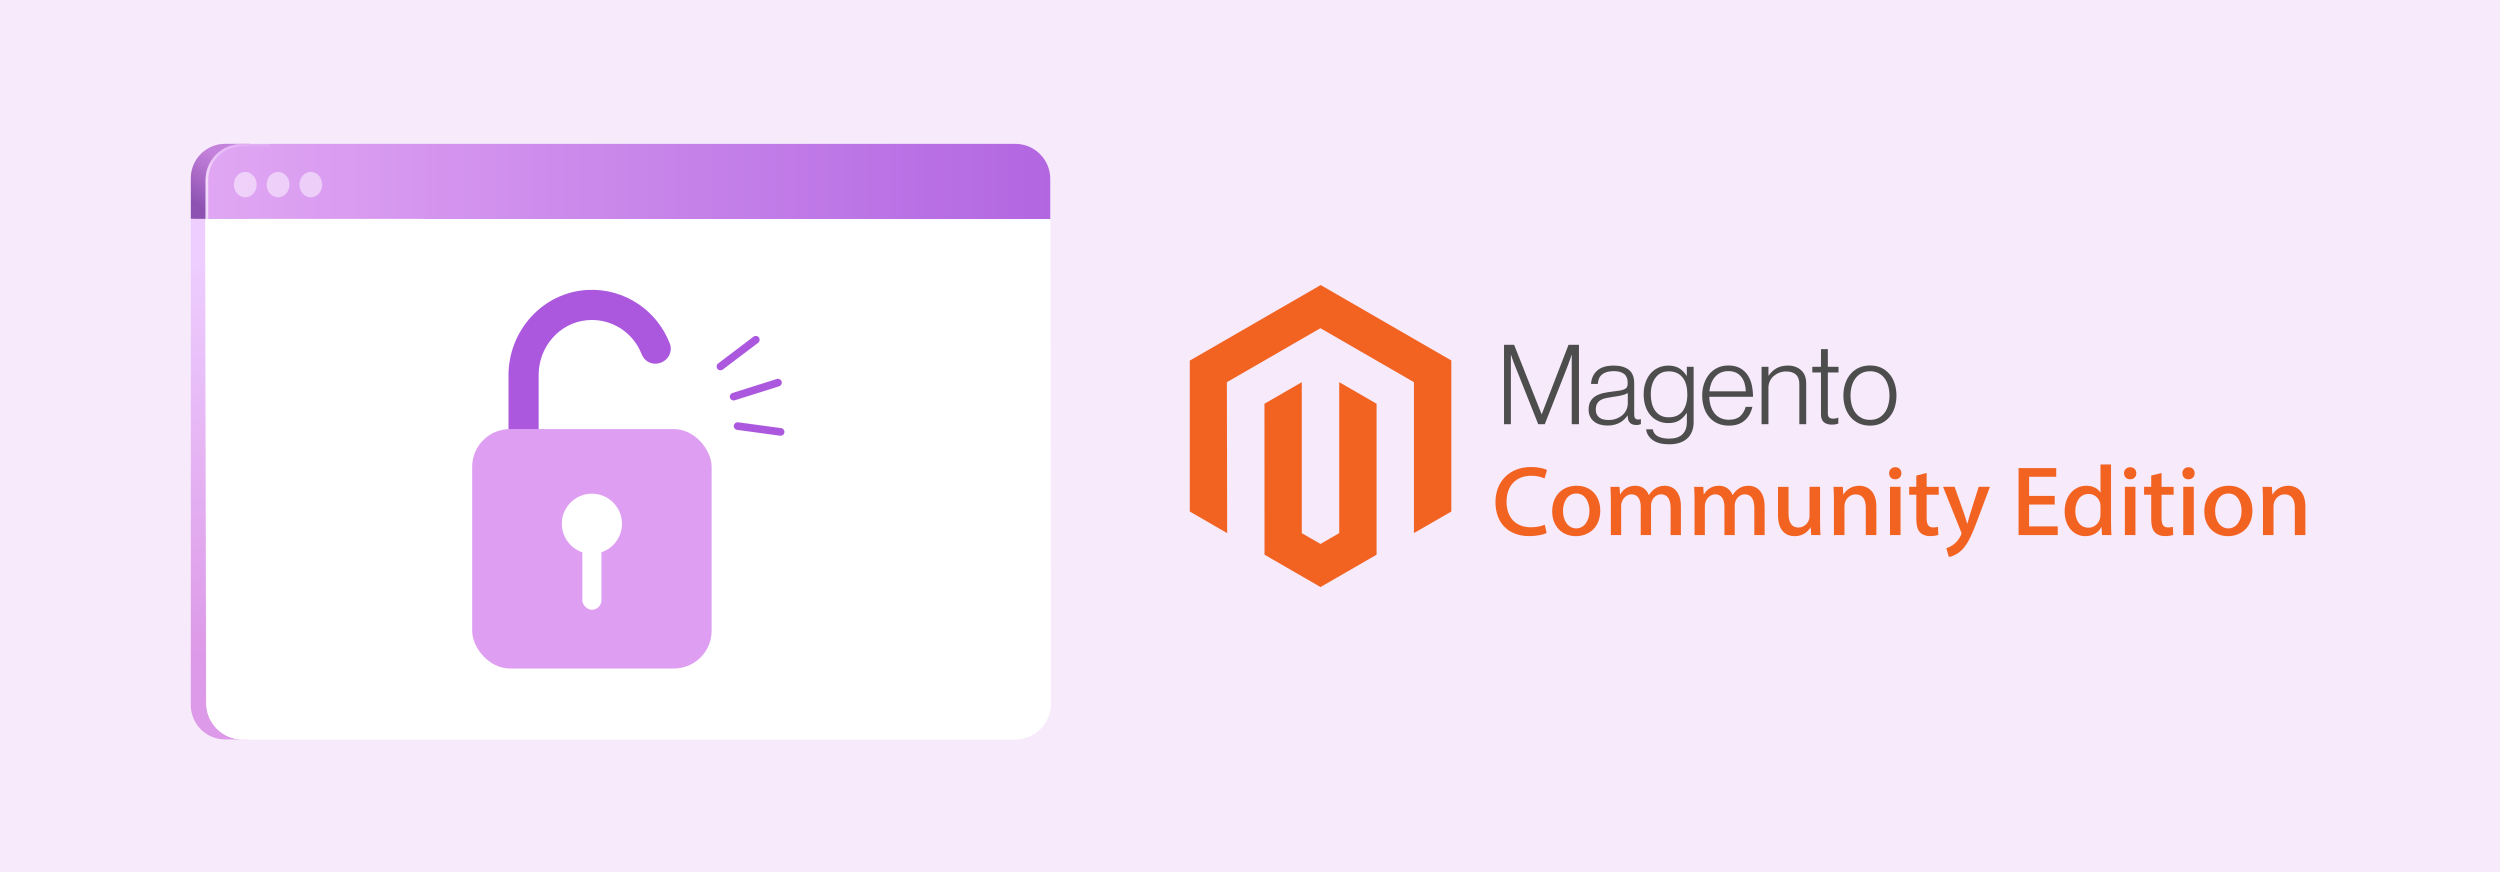 <?xml version="1.0" encoding="UTF-8"?><svg id="Layer_2" xmlns="http://www.w3.org/2000/svg" xmlns:xlink="http://www.w3.org/1999/xlink" viewBox="0 0 860 300"><defs><filter id="drop-shadow-1" filterUnits="userSpaceOnUse"><feOffset dx="1" dy="2"/><feGaussianBlur result="blur" stdDeviation="7"/><feFlood flood-color="#853db2" flood-opacity=".3"/><feComposite in2="blur" operator="in"/><feComposite in="SourceGraphic"/></filter><linearGradient id="linear-gradient" x1="76.254" y1="89.004" x2="73.552" y2="223.304" gradientUnits="userSpaceOnUse"><stop offset=".001" stop-color="#edcaff"/><stop offset=".999" stop-color="#da91e5"/></linearGradient><linearGradient id="linear-gradient-2" x1="80.333" y1="56.232" x2="70.574" y2="70.675" gradientUnits="userSpaceOnUse"><stop offset=".001" stop-color="#c077d8"/><stop offset="1" stop-color="#8343aa"/></linearGradient><linearGradient id="linear-gradient-3" x1="69.677" y1="60.436" x2="360.285" y2="60.436" gradientUnits="userSpaceOnUse"><stop offset=".001" stop-color="#de9ff2"/><stop offset="1" stop-color="#ab58de"/></linearGradient><linearGradient id="linear-gradient-4" x1="97.911" y1="46.665" x2="53.755" y2="206.328" gradientUnits="userSpaceOnUse"><stop offset=".026" stop-color="#fff" stop-opacity=".2"/><stop offset=".124" stop-color="#fff"/><stop offset=".863" stop-color="#fff"/><stop offset="1" stop-color="#fff" stop-opacity=".2"/></linearGradient></defs><rect width="860" height="300" fill="#e1b9f1" opacity=".3"/><g><g filter="url(#drop-shadow-1)"><g opacity=".9"><path d="m64.649,73.278l-.017,167.239c-.016,6.539,5.28,11.848,11.819,11.848h8.438l-.018-179.087h-20.222Z" fill="url(#linear-gradient)"/><path d="m69.677,73.303l290.608.086.182,166.704c.016,6.773-5.47,12.272-12.243,12.272H82.444c-6.877,0-12.458-5.561-12.483-12.438l-.284-166.624Z" fill="#fff"/><path d="m64.649,73.278l-.017-13.954c-.016-6.539,5.28-11.848,11.819-11.848h8.438l-.018,25.835-20.222-.033Z" fill="url(#linear-gradient-2)"/><path d="m69.677,73.303l290.608.086v-13.877c0-6.643-5.385-12.028-12.028-12.028H82.143c-6.885,0-12.466,5.581-12.466,12.466v13.354Z" fill="url(#linear-gradient-3)"/><g><path d="m83.372,57.131c2.168,0,3.929,1.959,3.929,4.372,0,2.421-1.761,4.38-3.929,4.38s-3.929-1.959-3.929-4.38c0-2.413,1.761-4.372,3.929-4.372Z" fill="#fff" opacity=".502"/><path d="m94.644,57.131c2.176,0,3.936,1.959,3.936,4.372,0,2.421-1.761,4.38-3.936,4.38-2.168,0-3.929-1.959-3.929-4.38,0-2.413,1.761-4.372,3.929-4.372Z" fill="#fff" opacity=".502"/><path d="m105.923,57.131c2.168,0,3.929,1.959,3.929,4.372,0,2.421-1.761,4.38-3.929,4.38s-3.929-1.959-3.929-4.38c0-2.413,1.761-4.372,3.929-4.372Z" fill="#fff" opacity=".502"/></g><g opacity=".6"><path d="m70.194,235.954c-.244,0-.442-.198-.442-.442V60.252c-.08-3.389,1.161-6.578,3.495-8.966,2.396-2.453,5.709-3.804,9.331-3.804h8.651c.244,0,.442.198.442.442s-.198.442-.442.442h-8.651c-3.381,0-6.47,1.256-8.698,3.538-2.165,2.217-3.317,5.178-3.243,8.338v175.27c0,.244-.198.442-.442.442Z" fill="url(#linear-gradient-4)"/></g></g><path d="m69.677,73.303l290.608.086.182,166.704c.016,6.773-5.47,12.272-12.243,12.272H82.444c-6.877,0-12.458-5.561-12.483-12.438l-.284-166.624Z" fill="#fff"/><g><path d="m226.276,122.765l-.323.11c-2.567.87-5.271-.525-6.246-3.054-2.824-7.326-10.231-12.391-18.665-11.679-9.574.808-16.747,9.184-16.747,18.792v25.796c0,.032-.026.058-.058.058h-10.258c-.032,0-.058-.026-.058-.058v-25.634c0-15.39,11.828-28.567,27.197-29.356,12.86-.66,24.019,7.222,28.303,18.463,1.017,2.668-.44,5.647-3.144,6.563Z" fill="#ab58de"/><rect x="161.429" y="145.603" width="82.365" height="82.365" rx="12.968" ry="12.968" fill="#de9ff2"/><g><circle cx="202.612" cy="178.172" r="10.345" fill="#fff"/><rect x="199.329" y="178.991" width="6.566" height="28.763" rx="3.283" ry="3.283" fill="#fff"/></g><g><path d="m251.363,135.762c-.561,0-1.08-.36-1.258-.922-.219-.695.167-1.435.861-1.655l15.264-4.818c.692-.219,1.435.166,1.654.861s-.167,1.435-.861,1.655l-15.264,4.818c-.131.042-.265.061-.397.061Z" fill="#ab58de"/><path d="m246.836,125.393c-.399,0-.793-.18-1.052-.523-.44-.581-.325-1.408.256-1.847l12.161-9.203c.58-.439,1.408-.325,1.847.256s.325,1.408-.256,1.847l-12.161,9.203c-.238.18-.518.267-.795.267Z" fill="#ab58de"/><path d="m267.536,147.896c-.059,0-.118-.004-.179-.012l-14.793-2.006c-.722-.098-1.228-.762-1.13-1.484s.764-1.224,1.483-1.129l14.793,2.006c.722.098,1.228.762,1.13,1.484-.089.661-.655,1.141-1.305,1.141Z" fill="#ab58de"/></g></g></g><g><g><polygon points="454.315 98.057 409.286 124.048 409.286 175.963 422.14 183.394 422.049 131.468 454.224 112.896 486.398 131.468 486.398 183.371 499.252 175.963 499.252 124.003 454.315 98.057" fill="#f26322"/><polygon points="460.69 183.383 454.269 187.115 447.814 183.417 447.814 131.468 434.971 138.887 434.994 190.814 454.258 201.943 473.545 190.814 473.545 138.887 460.69 131.468 460.69 183.383" fill="#f26322"/></g><g><g><path d="m520.859,118.618l9.432,23.829h.079l9.203-23.829h3.59v27.305h-2.482v-23.793h-.079c-.127.43-.266.866-.418,1.296-.127.357-.279.751-.442,1.181-.164.436-.315.842-.436,1.223l-7.907,20.094h-2.252l-7.986-20.088c-.151-.357-.309-.745-.46-1.162-.151-.418-.297-.823-.424-1.205-.151-.46-.309-.908-.46-1.338h-.079v23.793h-2.355v-27.305h3.475Z" fill="#4d4d4d"/><path d="m550.38,146.038c-.739-.206-1.435-.557-2.04-1.029-.575-.46-1.041-1.047-1.356-1.719-.333-.684-.496-1.489-.496-2.404,0-1.169.218-2.125.648-2.864.424-.733,1.029-1.338,1.756-1.774.739-.442,1.598-.781,2.579-1.011,1.035-.236,2.089-.418,3.148-.533.969-.103,1.792-.212,2.464-.327s1.223-.266,1.641-.442.727-.412.914-.708c.188-.297.284-.696.284-1.205v-.381c0-1.35-.406-2.349-1.223-2.997s-1.986-.975-3.511-.975c-3.518,0-5.364,1.465-5.54,4.395h-2.331c.127-1.907.836-3.439,2.119-4.583,1.284-1.144,3.197-1.719,5.745-1.719,2.161,0,3.869.478,5.116,1.435,1.247.957,1.871,2.519,1.871,4.68v10.728c0,.587.109,1.011.327,1.277.218.266.545.412.975.442.133,0,.266-.012.4-.036.139-.024.297-.067.478-.115h.115v1.719c-.212.085-.424.157-.648.212-.315.073-.636.103-.957.097-.866,0-1.55-.224-2.064-.672-.515-.448-.793-1.156-.842-2.119v-.418h-.103c-.309.418-.648.817-1.011,1.187-.43.43-.908.805-1.435,1.108-.612.351-1.265.618-1.95.799-.739.206-1.58.309-2.519.303-.866.006-1.726-.109-2.555-.351m5.818-2.077c.829-.345,1.52-.781,2.083-1.32,1.065-.999,1.671-2.397,1.683-3.857v-3.554c-.636.357-1.411.63-2.313.823s-1.841.351-2.809.478c-.842.127-1.617.26-2.331.4s-1.332.357-1.853.666c-.515.297-.945.727-1.241,1.241-.309.521-.46,1.205-.46,2.046,0,.684.121,1.259.363,1.719.224.442.557.817.957,1.108.418.291.89.49,1.393.593.551.115,1.12.176,1.683.17,1.072,0,2.016-.17,2.845-.515" fill="#4d4d4d"/><path d="m568.518,151.372c-1.326-.981-2.077-2.21-2.252-3.687h2.288c.206,1.144.823,1.968,1.853,2.464s2.258.745,3.687.745c2.113,0,3.675-.502,4.68-1.508s1.508-2.385,1.508-4.147v-3.13h-.115c-.739,1.12-1.592,1.968-2.561,2.555-.969.587-2.204.878-3.705.878-1.302,0-2.47-.242-3.511-.727-1.029-.472-1.943-1.162-2.676-2.022-.739-.866-1.308-1.901-1.701-3.112s-.593-2.543-.593-3.99c0-1.604.23-3.021.684-4.256.454-1.235,1.065-2.27,1.834-3.112.745-.823,1.665-1.477,2.694-1.907,1.035-.43,2.143-.654,3.263-.648,1.526,0,2.785.315,3.778.938s1.822,1.471,2.482,2.537h.115v-3.063h2.343v18.98c0,2.186-.612,3.959-1.834,5.31-1.502,1.58-3.705,2.367-6.605,2.367-2.446,0-4.329-.49-5.655-1.465m10.353-9.996c1.047-1.453,1.568-3.36,1.568-5.727,0-1.169-.127-2.24-.381-3.209-.254-.969-.648-1.804-1.187-2.5-.527-.696-1.217-1.253-2.004-1.623-.805-.381-1.738-.575-2.809-.575-1.962,0-3.481.727-4.565,2.174-1.084,1.447-1.623,3.384-1.623,5.806-.006,1.047.121,2.095.381,3.112.254.951.636,1.78,1.144,2.482.496.69,1.15,1.253,1.907,1.641.763.394,1.665.593,2.712.593,2.186,0,3.802-.727,4.856-2.174" fill="#4d4d4d"/><path d="m590.822,145.638c-1.114-.496-2.101-1.241-2.882-2.174-.775-.926-1.368-2.022-1.774-3.288s-.612-2.634-.612-4.105c0-1.477.218-2.845.648-4.105s1.035-2.355,1.81-3.281c.769-.926,1.738-1.671,2.827-2.179,1.108-.521,2.349-.781,3.723-.781,1.58,0,2.906.297,3.99.896,1.06.575,1.962,1.405,2.634,2.404.672,1.005,1.15,2.155,1.435,3.457.279,1.32.424,2.664.418,4.008h-15.045c.018,1.053.176,2.101.478,3.112.266.902.69,1.75,1.259,2.5.551.721,1.265,1.296,2.083,1.683.842.406,1.822.612,2.942.612,1.653,0,2.936-.4,3.838-1.205.902-.805,1.544-1.877,1.925-3.227h2.295c-.43,1.962-1.326,3.53-2.676,4.698s-3.148,1.756-5.382,1.756c-1.477,0-2.791-.26-3.935-.781m9.318-13.749c-.254-.854-.624-1.592-1.108-2.216-.49-.63-1.114-1.132-1.834-1.471-.739-.357-1.617-.533-2.634-.533s-1.901.176-2.658.533c-.757.339-1.429.842-1.968,1.471-.551.654-.981,1.399-1.278,2.198-.327.884-.539,1.81-.63,2.749h12.526c-.018-.926-.157-1.841-.418-2.731" fill="#4d4d4d"/><path d="m608.349,126.18v3.015h.079c.678-1.005,1.568-1.847,2.615-2.464,1.084-.648,2.41-.975,3.99-.975,1.834,0,3.342.527,4.529,1.586s1.78,2.579,1.774,4.565v14.022h-2.367v-13.792c0-1.502-.4-2.603-1.205-3.306-.805-.702-1.907-1.053-3.306-1.047-.811-.006-1.61.139-2.367.424-.714.266-1.374.66-1.95,1.162-.557.49-1.011,1.096-1.32,1.774-.321.708-.484,1.477-.478,2.252v12.532h-2.361v-19.749h2.367Z" fill="#4d4d4d"/><path d="m627.444,145.257c-.684-.551-1.029-1.459-1.029-2.731v-14.397h-2.979v-1.95h2.979v-6.072h2.367v6.072h3.669v1.95h-3.669v14.016c0,.714.157,1.205.478,1.471.321.266.793.4,1.429.4.291,0,.575-.036.86-.097.242-.048.478-.121.708-.212h.115v2.022c-.702.236-1.441.351-2.179.345-1.144,0-2.064-.272-2.749-.817" fill="#4d4d4d"/><path d="m639.456,145.638c-1.108-.502-2.095-1.247-2.882-2.179-.793-.926-1.399-2.022-1.816-3.281s-.63-2.627-.63-4.105.212-2.845.63-4.105,1.023-2.355,1.816-3.288c.787-.932,1.774-1.671,2.882-2.179,1.132-.521,2.416-.781,3.838-.781s2.7.26,3.82.781c1.102.509,2.077,1.253,2.864,2.179.793.926,1.386,2.022,1.792,3.288.406,1.265.605,2.634.612,4.105,0,1.477-.206,2.845-.612,4.105-.406,1.259-1.005,2.355-1.792,3.281-.787.926-1.762,1.671-2.864,2.179-1.12.521-2.391.781-3.82.781s-2.706-.26-3.838-.781m6.744-1.853c.829-.424,1.55-1.035,2.101-1.792.563-.763.981-1.653,1.259-2.676.563-2.125.563-4.365,0-6.49-.279-1.023-.696-1.913-1.259-2.676-.551-.757-1.271-1.368-2.101-1.792-.842-.436-1.804-.654-2.9-.648s-2.071.218-2.924.648c-.829.43-1.544,1.041-2.101,1.792-.575.763-.999,1.653-1.278,2.676-.557,2.125-.557,4.365,0,6.49.279,1.017.702,1.907,1.278,2.676.557.751,1.278,1.362,2.101,1.792.829.43,1.804.648,2.924.648s2.089-.218,2.9-.648" fill="#4d4d4d"/></g><g><path d="m532.046,183.356c-1.035.519-3.235,1.068-6.034,1.068-6.918,0-11.571-4.359-11.571-11.641,0-7.412,5.093-12.124,12.19-12.124,2.809,0,4.709.582,5.527,1.016l-.827,2.908c-1.096-.51-2.662-.925-4.562-.925-5.04,0-8.516,3.186-8.516,8.971,0,5.348,3.099,8.751,8.411,8.751,1.765,0,3.574-.353,4.732-.888l.649,2.864Z" fill="#f26322"/><path d="m550.493,175.606c0,6.122-4.272,8.835-8.395,8.835-4.595,0-8.148-3.254-8.148-8.549,0-5.496,3.616-8.797,8.421-8.797,4.858,0,8.121,3.47,8.121,8.512Zm-12.823.186c0,3.407,1.829,5.976,4.559,5.976,2.64,0,4.545-2.504,4.545-6.048,0-2.704-1.278-5.955-4.505-5.955-3.231,0-4.599,3.078-4.599,6.026Z" fill="#f26322"/><path d="m554.132,172.189c0-1.829-.059-3.311-.137-4.718h3.124l.177,2.549h.091c.859-1.426,2.387-2.925,5.172-2.925,2.222,0,3.926,1.292,4.639,3.188h.068c.557-.926,1.234-1.631,1.954-2.121.974-.692,2.035-1.066,3.506-1.066,2.49,0,5.51,1.663,5.51,7.2v9.77h-3.544v-9.278c0-2.981-1.066-4.737-3.267-4.737-1.577,0-2.761,1.13-3.24,2.451-.139.417-.23.954-.23,1.455v10.108h-3.544v-9.769c0-2.484-1.046-4.246-3.143-4.246-1.72,0-2.929,1.361-3.375,2.678-.148.431-.218.942-.218,1.435v9.902h-3.544v-11.876Z" fill="#f26322"/><path d="m582.926,172.189c0-1.829-.059-3.311-.137-4.718h3.124l.177,2.549h.091c.859-1.426,2.387-2.925,5.171-2.925,2.223,0,3.927,1.292,4.64,3.188h.068c.557-.926,1.234-1.631,1.954-2.121.974-.692,2.035-1.066,3.506-1.066,2.49,0,5.51,1.663,5.51,7.2v9.77h-3.544v-9.278c0-2.981-1.066-4.737-3.267-4.737-1.577,0-2.761,1.13-3.24,2.451-.139.417-.23.954-.23,1.455v10.108h-3.544v-9.769c0-2.484-1.046-4.246-3.143-4.246-1.72,0-2.929,1.361-3.375,2.678-.148.431-.218.942-.218,1.435v9.902h-3.544v-11.876Z" fill="#f26322"/><path d="m626.102,179.299c0,1.861.059,3.434.137,4.766h-3.188l-.183-2.606h-.091c-.731,1.246-2.426,2.982-5.4,2.982-2.819,0-5.748-1.644-5.748-7.254v-9.716h3.627v9.096c0,2.949.926,4.9,3.389,4.9,1.844,0,3.089-1.288,3.582-2.495.148-.396.249-.89.249-1.417v-10.085h3.627v11.828Z" fill="#f26322"/><path d="m630.87,172.189c0-1.829-.059-3.311-.137-4.718h3.188l.188,2.605h.091c.773-1.417,2.634-2.981,5.384-2.981,2.6,0,5.874,1.628,5.874,7.093v9.877h-3.627v-9.461c0-2.525-.94-4.546-3.486-4.546-1.818,0-3.16,1.289-3.647,2.766-.128.355-.2.877-.2,1.364v9.877h-3.627v-11.876Z" fill="#f26322"/><path d="m654.088,162.804c.004,1.145-.816,2.078-2.166,2.078-1.248,0-2.074-.933-2.07-2.078-.004-1.163.858-2.082,2.123-2.082,1.282,0,2.103.905,2.113,2.082Zm-3.932,21.261v-16.594h3.627v16.594h-3.627Z" fill="#f26322"/><path d="m662.773,162.706v4.765h4.156v2.724h-4.156v8.098c0,2.048.566,3.146,2.211,3.146.748,0,1.302-.089,1.687-.2l.11,2.762c-.609.234-1.632.423-2.883.423-1.468,0-2.689-.493-3.439-1.324-.868-.935-1.245-2.432-1.245-4.499v-8.406h-2.465v-2.724h2.465v-3.873l3.56-.892Z" fill="#f26322"/><path d="m672.392,167.471l3.295,9.332c.359,1.061.74,2.345.998,3.298h.091c.277-.953.614-2.213.966-3.348l2.927-9.282h3.866l-4.341,11.562c-2.217,5.961-3.727,8.786-5.729,10.544-1.574,1.367-3.169,1.898-4.065,2.034l-.854-3.049c.73-.206,1.657-.628,2.529-1.303.806-.589,1.772-1.659,2.409-2.988.159-.302.249-.536.249-.732,0-.176-.047-.418-.215-.797l-6.108-15.27h3.982Z" fill="#f26322"/><path d="m706.818,173.562h-8.805v7.512h9.847v2.991h-13.474v-23.047h12.957v2.991h-9.33v6.585h8.805v2.969Z" fill="#f26322"/><path d="m726.194,159.787v19.803c0,1.593.059,3.34.137,4.475h-3.231l-.172-2.743h-.078c-.958,1.855-2.958,3.119-5.504,3.119-3.99,0-7.11-3.389-7.11-8.457-.026-5.554,3.433-8.89,7.447-8.89,2.404,0,4.078,1.06,4.82,2.332h.068v-9.64h3.623Zm-3.623,14.52c0-.363-.028-.821-.109-1.188-.419-1.754-1.901-3.198-3.973-3.198-2.906,0-4.58,2.555-4.58,5.904,0,3.204,1.591,5.704,4.526,5.704,1.86,0,3.513-1.263,3.999-3.292.101-.385.137-.802.137-1.257v-2.673Z" fill="#f26322"/><path d="m734.895,162.804c.004,1.145-.816,2.078-2.166,2.078-1.248,0-2.074-.933-2.07-2.078-.004-1.163.858-2.082,2.123-2.082,1.282,0,2.103.905,2.113,2.082Zm-3.932,21.261v-16.594h3.627v16.594h-3.627Z" fill="#f26322"/><path d="m743.579,162.706v4.765h4.156v2.724h-4.156v8.098c0,2.048.566,3.146,2.211,3.146.748,0,1.302-.089,1.687-.2l.11,2.762c-.609.234-1.632.423-2.883.423-1.468,0-2.689-.493-3.439-1.324-.868-.935-1.245-2.432-1.245-4.499v-8.406h-2.465v-2.724h2.465v-3.873l3.56-.892Z" fill="#f26322"/><path d="m754.969,162.804c.004,1.145-.816,2.078-2.166,2.078-1.248,0-2.074-.933-2.07-2.078-.004-1.163.858-2.082,2.123-2.082,1.282,0,2.103.905,2.113,2.082Zm-3.932,21.261v-16.594h3.627v16.594h-3.627Z" fill="#f26322"/><path d="m774.824,175.606c0,6.122-4.272,8.835-8.395,8.835-4.595,0-8.148-3.254-8.148-8.549,0-5.496,3.616-8.797,8.421-8.797,4.858,0,8.121,3.47,8.121,8.512Zm-12.823.186c0,3.407,1.829,5.976,4.559,5.976,2.64,0,4.545-2.504,4.545-6.048,0-2.704-1.278-5.955-4.505-5.955-3.231,0-4.599,3.078-4.599,6.026Z" fill="#f26322"/><path d="m778.462,172.189c0-1.829-.059-3.311-.137-4.718h3.188l.188,2.605h.091c.773-1.417,2.634-2.981,5.384-2.981,2.6,0,5.874,1.628,5.874,7.093v9.877h-3.627v-9.461c0-2.525-.94-4.546-3.486-4.546-1.818,0-3.16,1.289-3.647,2.766-.128.355-.2.877-.2,1.364v9.877h-3.627v-11.876Z" fill="#f26322"/></g></g></g></g></svg>